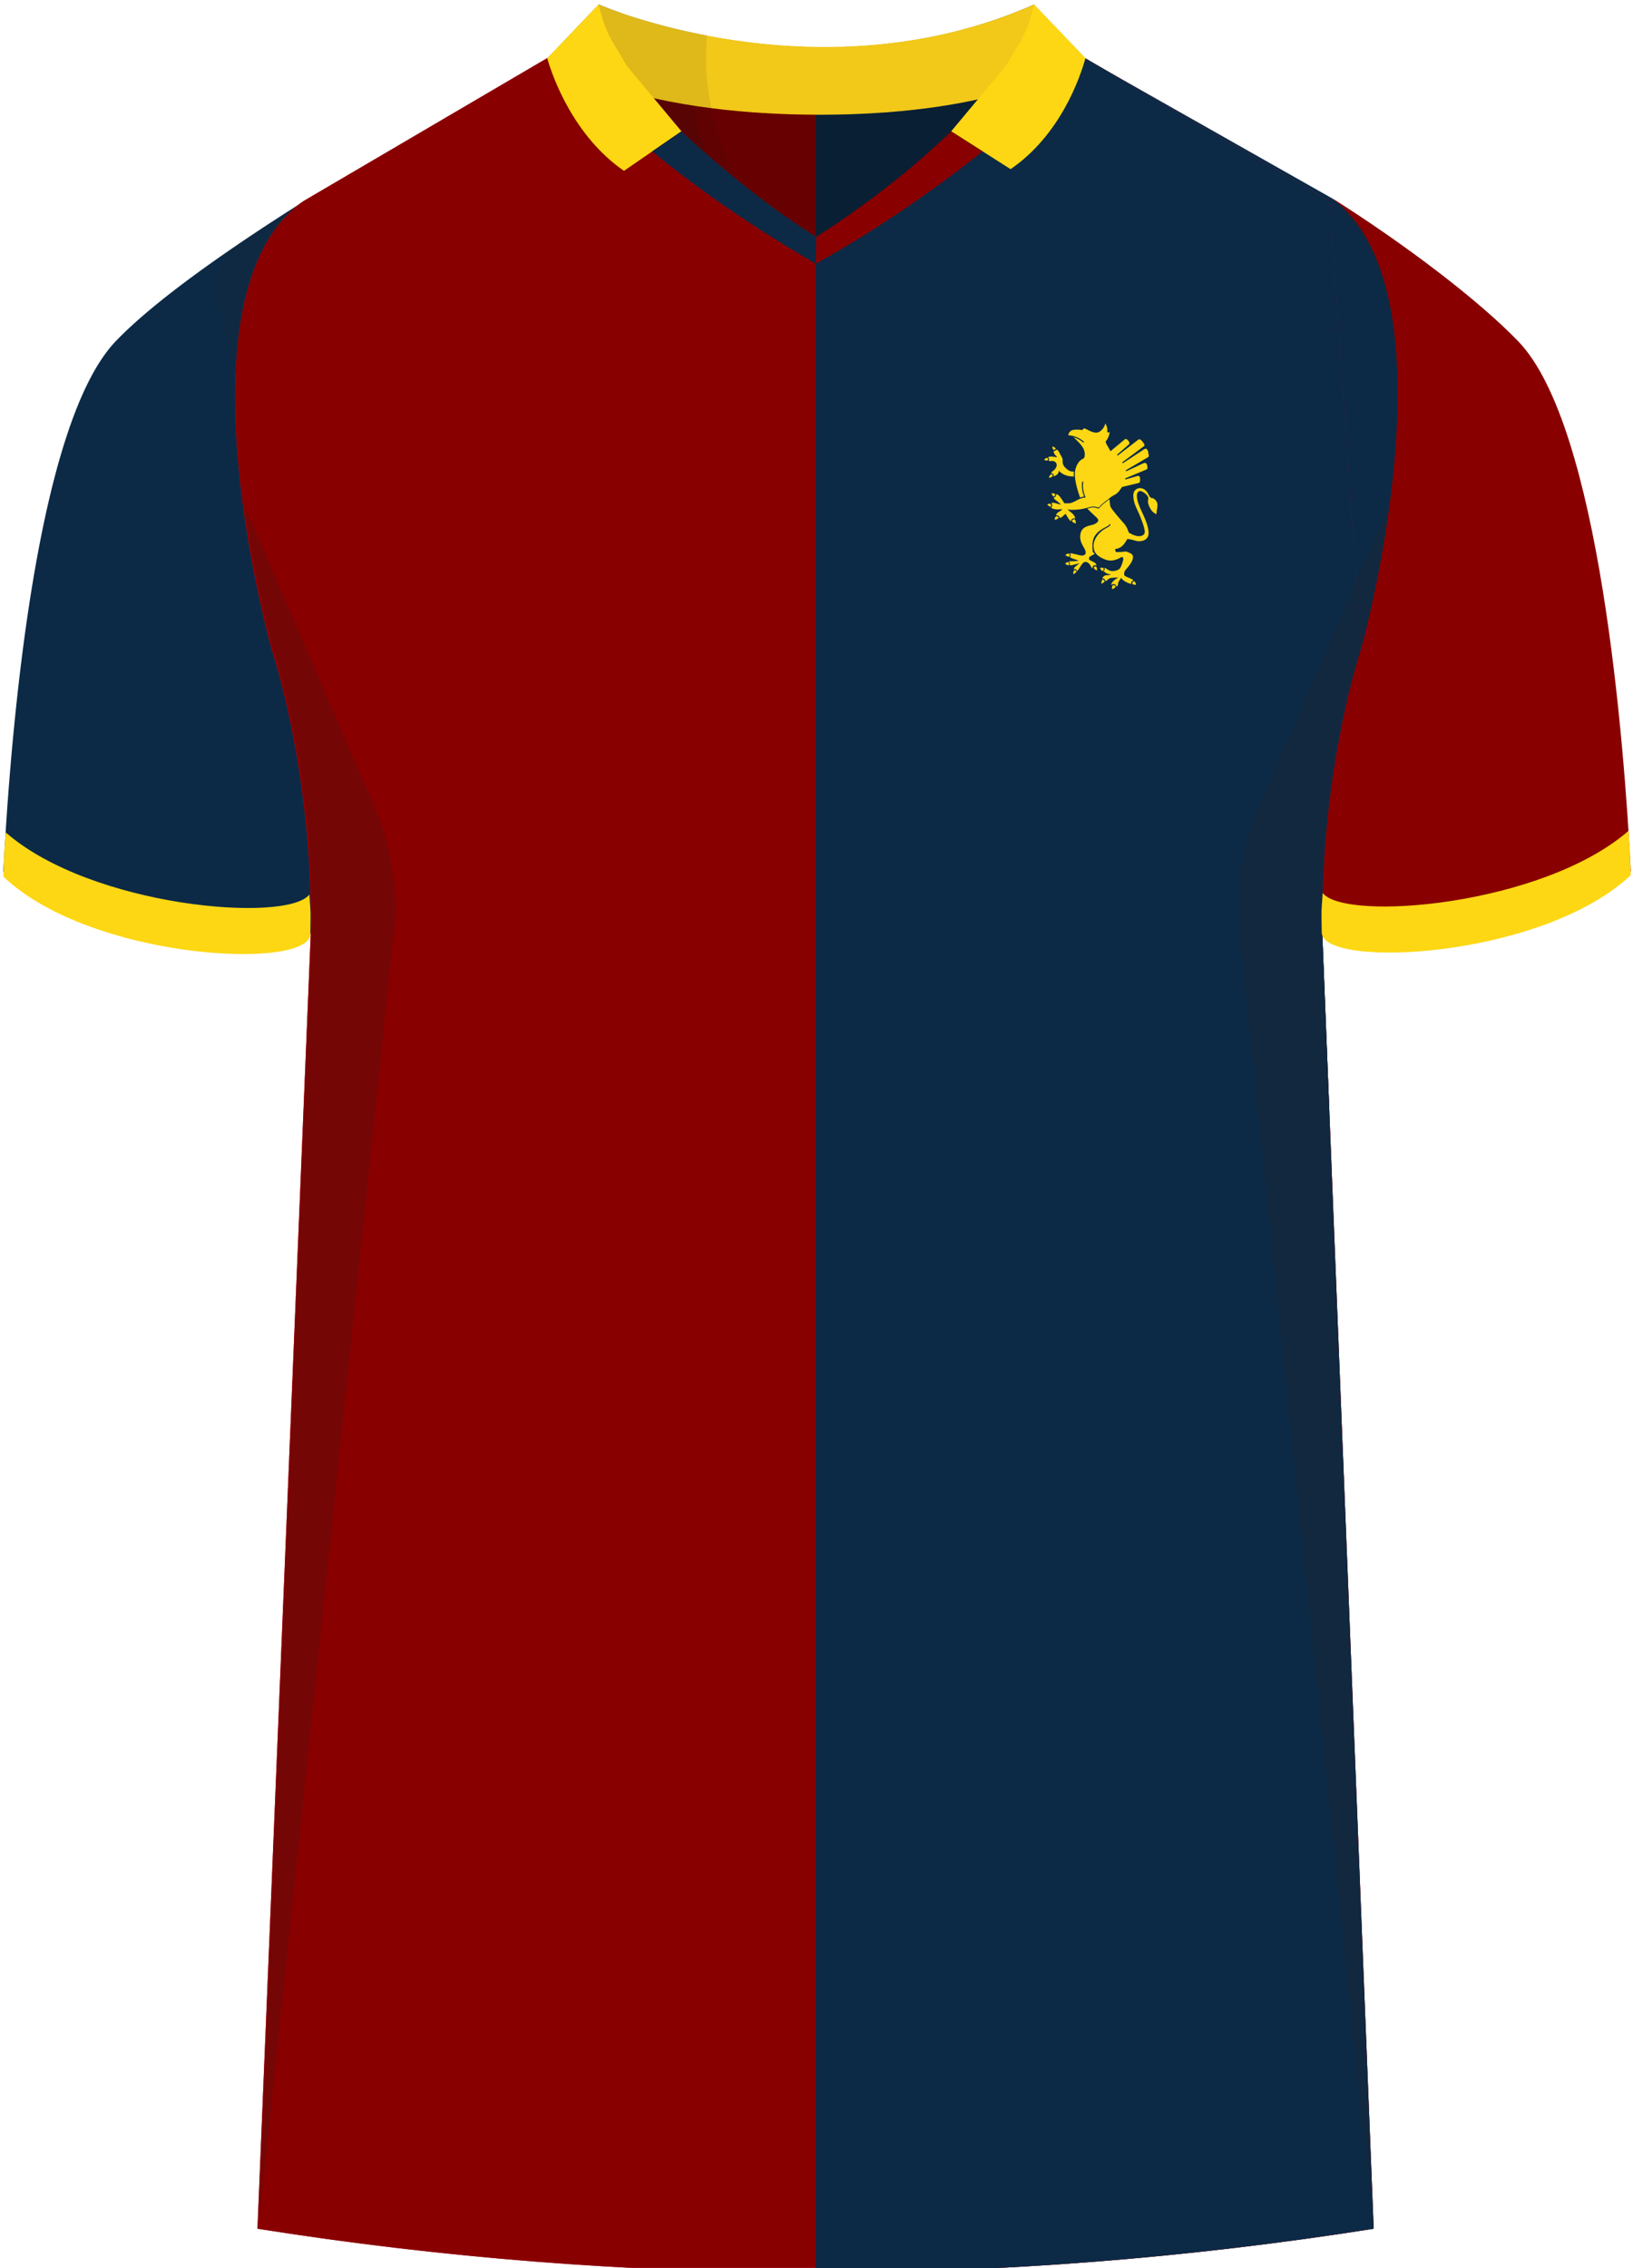 <svg xmlns="http://www.w3.org/2000/svg" viewBox="0 0 360 500"><defs><clipPath id="clippath"><path d="m293.15 44.36-54.38-31.8H121.06l-54.21 31.8c-29.13 20.49-6.91 98.94-6.91 98.94s8.95 26.4 8.59 61.93L56.76 491.31a786.54 786.54 0 0 0 246.07 0l-11.35-286.08c-.76-35.44 8.4-61.88 8.59-61.93" class="cls-8"/></clipPath><style>.cls-1,.cls-2{fill:#251f20}.cls-3{fill:#0c2a46}.cls-4{opacity:.25}.cls-2{opacity:.5}.cls-5{fill:#890000}.cls-6{isolation:isolate}.cls-7{mix-blend-mode:multiply;opacity:.2}.cls-8{fill:#bb2238}.cls-9{fill:#f2c819}.cls-10{fill:#fdd713}.cls-11{fill:#231f20;opacity:.09}.cls-12{clip-path:url(#clippath)}.cls-13{fill:#cbb58b}</style></defs><g class="cls-6"><g id="Napoli"><g><path id="Jersey_Color" d="M293.18 43.45c16.65 10.49 32.53 22.61 41.27 31.68 18.01 18.67 23.39 88.38 24.86 116.99-19.51 18.39-68.02 20.7-68.1 12.6l11.32 285.33a784.28 784.28 0 0 1-245.43 0l11.74-285.33c-.08 8.1-48.6 5.79-68.1-12.6C2.21 163.51 7.59 93.8 25.6 75.13c8.74-9.07 24.93-20.37 41.57-30.86l53.44-31.35 11.37-11.9s48.12 21.18 95.94 0l10.71 11.53 54.55 30.9Z" class="cls-3" data-name="Jersey Color"/><g><path d="m293.15 44.36-54.38-31.8H121.06l-54.21 31.8c-29.13 20.49-6.91 98.94-6.91 98.94s8.95 26.4 8.59 61.93L56.76 491.31a786.54 786.54 0 0 0 246.07 0l-11.35-286.08c-.76-35.44 8.4-61.88 8.59-61.93" class="cls-8"/><g class="cls-12"><path d="M.85-25.56h358.76V499.9H.85z" class="cls-5"/><g id="Sleeves"><path d="M291.32 205.78c.08 8.1 48.6 5.79 68.1-12.6-1.47-28.61-6.85-98.32-24.86-116.99-8.74-9.07-24.93-20.37-41.58-30.86 29.06 20.43 6.9 98.67 6.9 98.67s-8.93 26.33-8.57 61.77Z" class="cls-1"/></g><path d="M179.84 12.35h129.93v502.16H179.84z" class="cls-3"/><path d="M355.5 148.18c0 12.43-7.12 23.77-18.31 29.17l-37.8 18.24c-3.97 1.91-4.72 60.05-5.59 55.73l-11.97-99.03c-.28-2.33-.31-4.69-.08-7.03l9.13-93.71a32.387 32.387 0 0 1 18.74-26.3c21.46-9.84 45.89 5.84 45.89 29.44v93.49Z" class="cls-3"/></g></g><g id="Shading" class="cls-7"><path d="M68.24 218.1c3.28-41.99-7.98-75.16-7.98-75.16s-3.91-13.8-6.29-31.32l29.34 67.96c2.76 6.38 4.42 17.27 3.7 24.18l-29.9 286.29 11.14-271.94ZM291.81 218.1c-3.28-41.99 7.98-75.16 7.98-75.16s3.91-13.8 6.29-31.32l-29.34 67.96c-2.76 6.38-4.42 17.27-3.7 24.18l29.49 286.29-10.72-271.94Z" class="cls-1"/><path d="M51.03 54.85c5.16-3.54 10.62-7.11 16.13-10.59-10.64 7.48-14.41 22.72-14.92 39.03 0 0-8.59-23.03-1.22-28.44ZM309.54 55.21a535.1 535.1 0 0 0-16.67-10.95c10.64 7.48 14.57 22.72 15.08 39.03 0 0 8.96-22.67 1.59-28.08ZM157.2 38.25c-15.67-12.78-25.46-25.01-25.22-37.23 0 0 7.44 3.28 19.38 5.96 0 0-1.53 10.97 5.84 31.27Z" class="cls-2"/></g><path d="m225.61 22.99 3.18 2.43" class="cls-13"/><path d="M291.53 204.62c.08 8.09 48.52 5.78 67.99-12.58-1.47-28.56-6.84-98.16-24.82-116.8-8.73-9.05-24.95-21.4-41.56-31.88 29.01 20.4 6.94 99.59 6.94 99.59s-8.92 26.29-8.55 61.67Z" class="cls-5"/><path d="M359.52 192.91c-.24-4.71 0-3.24-.5-9.76-18.97 16.51-62.39 20.09-67.43 13.72-.36 5.27-.27 2.83-.21 8.67.08 8.13 48.63 5.8 68.14-12.63ZM.74 193.24c.24-4.71 0-3.24.5-9.76 18.84 16.51 61.97 20.09 66.96 13.72.36 5.27.27 2.83.21 8.67-.08 8.13-48.29 5.8-67.67-12.63Z" class="cls-10"/><g><path d="M231.98 98.46c.35.01.58.15.77.46-.11.15-.27.23-.5.25-.16-.18-.25-.4-.28-.71ZM230.95 101.49c-.27.07-.51.03-.77-.13.19-.25.39-.39.66-.45.15.14.2.26.2.36 0 .09-.04.16-.09.23ZM232.09 104.96c-.23.22-.5.33-.85.37.03-.29.17-.55.45-.79.33.07.41.2.41.34v.08Z" class="cls-10"/><path d="M236.71 104.54c0 .16 0 .33.02.5-1.73.01-2.7-.67-3.14-1.11l-.15-.15-.05.21c-.06.27-.1.47-.6.79-.2.14-.35.21-.48.23.05-.38-.13-.6-.57-.7.04-.24.21-.37.49-.56.33-.22.69-.73.73-1.2v-.09c0-.03-.07-.38-.2-.5-.37-.37-.73-.35-1.04-.33-.2.01-.37.02-.54-.06.11-.2.14-.45-.12-.75.33-.23.77-.18 1.29-.11l.73.09-.21-.23-.06-.06c-.3-.33-.52-.58-.52-1.06v-.02c.28-.03.49-.13.64-.33.3.11.49.44.76.97.12.23.25.49.41.76.16.25.16.5.16.78 0 .42 0 .89.55 1.44.81.81 1.2.91 1.93.91-.02.19-.04.39-.04.61ZM231.8 108.75c.32-.03.58.02.82.17-.02.34-.12.49-.39.54-.17-.17-.32-.41-.43-.71ZM231.54 111.73c-.23-.09-.45-.26-.67-.54.16-.11.36-.16.76-.11.05.11.08.22.08.31 0 .13-.06.24-.17.35ZM232.53 114.56s-.02-.1-.02-.14c0-.26.13-.43.33-.61.18 0 .32.02.4.1.07.06.1.17.11.3-.27.24-.5.34-.82.36ZM237.18 115.37c-.38-.05-.65-.2-.87-.49.06-.17.15-.3.27-.35a.55.55 0 0 1 .4 0c.13.26.2.54.2.82v.02Z" class="cls-10"/><path d="M253.14 99.7c-.1-.42-.26-.68-.45-.76-.13-.05-.28-.02-.46.1l-4.7 3.08-.14-.19 4.79-3.56c.21-.16.16-.36-.24-.92-.26-.37-.51-.57-.72-.6-.11-.02-.21.02-.32.1l-4.5 3.48-.15-.18 2.68-2.34c.13-.11.03-.49-.19-.76-.41-.49-.66-.39-.83-.25l-3.1 2.57-.07-.13c-.15-.29-.3-.54-.42-.76l-.23-.39-.05-.09c-.14-.25-.25-.44-.28-.76v-.05l.03-.04c.28-.31.45-.66.59-.99.16-.38.22-.78.25-1.06a.47.47 0 0 1-.43.09l-.11-.02v-.11c.03-.11.03-.22.03-.33 0-.53-.16-1.04-.46-1.49-.07.41-.27.83-.59 1.22-.46.55-.92.81-1.4.81-.7 0-1.45-.38-1.99-.66-.28-.14-.55-.28-.66-.28 0 0-.11 0-.4.35l-.05.05-.07-.02c-.45-.1-.8-.1-1.06-.1-.76 0-1.19.07-1.58.47-.17.17-.29.43-.37.76 1.38.12 2.53.6 3.5 1.46l-.16.18c-.64-.57-1.37-.96-2.18-1.19 1.88 1.7 2.49 2.64 2.49 3.73s-.36.93-.72 1.19a2.7 2.7 0 0 0-.51.45c-.29.35-.96 1.33-.96 2.79s.58 3.49 1.16 5.14c.27-.11.54-.17.89-.22-.32-.78-.48-1.57-.48-2.37s.03-.64.08-.95l.23.04c-.18 1.13-.04 2.22.44 3.33l.06.14-.16.02c-.76.1-1.11.25-1.89.67-1.15.62-1.52.66-2.61.58h-.06l-.03-.06c-.93-1.57-1.39-1.96-1.74-1.91-.02.33-.13.64-.57.74.04.2.26.39.63.67.21.16.45.35.68.57l.32.32-.76-.21c-.53-.15-1.07-.3-1.3-.16l-.02.02c.13.27.24.65-.1.99.14.14.36.24.66.31.58.14 1.08.09 1.35.07l.45-.03-.19.22c-.06.07-.19.15-.39.27-.16.09-.34.2-.44.29-.22.2-.33.38-.33.57.25-.01.44.04.57.16.11.1.17.23.19.4.33-.01.52-.18.78-.42.13-.12.27-.26.46-.39l.11-.08.06.12c.47.91.89 1.41 1.06 1.53v-.03c.08-.27.22-.47.43-.56.16-.08.34-.08.53-.02v-.05c0-.01-.07-.41-.27-.67a3.08 3.08 0 0 0-.66-.65c-.15-.11-.3-.23-.47-.4l-.27-.27.38.07c.32.06.6.05 1.06.04 1.36-.05 2.11-.24 2.83-.42l.35-.09.3-.08c.56-.15.85-.22 1.94.11.37-.47.94-.98 1.74-1.56.26-.19.43-.33.58-.46.26-.22.47-.4.98-.68.81-.44.95-.55 1.82-1.81l.03-.04 3.6-.86c.24-.07.38-.11.38-.82 0-.35-.07-.59-.21-.69-.09-.07-.2-.09-.34-.06l-2.69.78-.08-.22 4.64-1.95c.33-.15.34-.2.24-.88-.04-.28-.15-.47-.31-.56-.17-.09-.36-.04-.49.02l-3.83 1.79-.11-.21 4.84-2.85c.29-.17.32-.26.12-1.08Z" class="cls-10"/><path d="M255.02 112.8c-.04.19-.08.37-.11.57-.46-.26-.81-.54-1.03-.83-.61-.82-.81-1.66-.81-1.93 0-.1.01-.21.03-.33.02-.14.04-.28.04-.42 0-.75-1.31-1.61-1.74-1.61-.48 0-.77.4-.77 1.04 0 1.12.57 2.41 1.31 3.98.64 1.43 1.27 2.94 1.27 4.26 0 1.31-1.08 1.78-2.09 1.78-.41 0-.68-.08-1.02-.18-.35-.1-.78-.23-1.5-.31h-.08l-.04.06c-.73 1.28-1.29 1.93-2.54 2.14l-.11.02v.11c.03.2.09.36.19.51l.04.05h.06c.93-.02 1.33-.06 1.59-.09l.36-.03c.34 0 .63.12 1 .32l.08.04c.36.19.62.34.62.85 0 .59-.35 1.3-1.08 2.18l-.24.28c-.35.4-.63.72-.63 1.21s.14.5 1.1.93c.52.23.8.37.96.53a.76.76 0 0 0-.39.28c-.09.13-.13.3-.11.5-.25-.04-.5-.12-.71-.21-.64-.27-1.16-.63-1.42-.98l-.11-.15-.09.16c-.12.22-.22.37-.3.48-.09.13-.16.23-.2.36-.05.14-.06.26-.07.36-.02.2-.04.35-.27.55-.03.02-.06.05-.1.06-.04-.24-.13-.41-.29-.5-.17-.11-.41-.1-.7 0h-.04l-.02.05c-.02.04-.05.08-.07.12 0-.03-.01-.06-.01-.09 0-.41.41-.89 1.18-1.38l.37-.24-.81.04c-.62.03-1.16.05-1.51.45-.09.1-.23.25-.51.31-.11-.48-.4-.59-.7-.63.02-.1.08-.19.19-.3.39-.39.66-.38.92-.37.11 0 .22 0 .33-.03l.47-.13-.48-.1c-.45-.09-.56-.19-.66-.28-.09-.08-.17-.16-.39-.21l-.1-.02s-.08-.02-.11-.03a.61.61 0 0 0 .28-.24c.08-.15.09-.34.03-.57.19.01.34.11.53.24.29.2.66.46 1.36.46.39 0 1.13-.19 1.48-.55.29-.29.78-1.7.78-2.13s-.18-.36-.34-.41l-.05-.02-.05.03c-.81.51-1.63.76-2.44.76-.36 0-1.13-.1-2.25-.79-1.04-.64-1.41-1.31-1.41-2.56s1.06-2.91 2.78-3.81c.69-.36.91-.5.91-.85h-.24c0 .2-.1.28-.79.64-1.8.94-2.91 1.94-2.91 4.02s.15 1.38.51 1.87c-.37.2-.77.43-1.16.66l-.05.03v.06c-.02.13-.04.25-.07.38v.06l.03.05c.17.18.37.27.59.37.21.1.46.2.75.42.15.12.25.28.25.44v.02c0 .03 0 .06-.02.09-.25-.1-.44-.1-.58 0-.16.1-.23.3-.23.61v.02c-.12-.05-.23-.18-.35-.42-.32-.64-.75-1-1.17-1-.49 0-.64.23-1.15.98l-.17.26-.18.29c-.14.22-.25.39-.36.51a.677.677 0 0 0-.24-.36c-.13-.09-.3-.12-.51-.1 0-.28.21-.45.56-.73l.71-.59-.53.15-.49.13c-.54.15-.93.26-1.16.16.08-.27.03-.54-.13-.81.11-.04.3-.05.61-.05.29 0 .65 0 1.05-.06l.47-.07-1.01-.35c-.43-.14-.76-.26-.95-.43.18-.23.21-.53.08-.83.04 0 .08-.01.12-.01.2 0 .7.13 1.2.25.74.18 1.2.29 1.38.25.58-.15.7-.23.7-.72 0-.33-.21-.71-.46-1.15-.34-.6-.75-1.34-.75-2.21 0-2.01 1.32-2.34 2.38-2.61.3-.07.55-.14.75-.23.56-.27.85-.55.85-.83 0-.3-.2-.48-.79-1.03-.37-.34-.89-.83-1.63-1.57l.27-.07.31-.08c.54-.15.79-.21 1.88.13l.08.02.05-.07c.35-.46.94-.99 1.75-1.58.25-.18.41-.32.56-.44.05.67.13 1.26.18 1.52.05.27.37.68.66 1.05l.03.04c.72.93 1.27 1.55 1.75 2.1l.56.64c.55.66.69 1 .89 1.53l.21.52.04.02c.95.54 1.58.75 2.19.75.88 0 1.27-.48 1.27-.95 0-.83-.62-2.44-1.16-3.75l-.44-.99c-.5-1.08-.92-2.01-.92-3.31 0-1.1.75-1.59 1.49-1.59.69 0 1.16.42 1.45.74.15.17.33.49.46.76.13.24.2.39.27.45.2.2.37.23.52.26.1.02.19.03.31.11.19.12.81.58.81 1.32s-.11 1.15-.2 1.53ZM235.7 122.72c-.37-.01-.62-.16-.84-.39.3-.23.57-.31.9-.28.04.08.08.19.08.32 0 .12-.04.24-.14.35ZM235.64 124.57c-.2.1-.42.01-.82-.32.11-.15.3-.3.72-.35.09.15.15.29.15.43 0 .08-.02.16-.04.24ZM236.62 126.57c-.01-.07-.03-.13-.03-.2s.06-.42.18-.65c.17-.03.31-.01.4.05.07.05.12.15.15.28-.16.22-.4.39-.7.53Z" class="cls-10"/><path d="M241.81 125.74c-.27-.09-.47-.24-.64-.47 0-.19.04-.32.12-.37.08-.05.21-.03.39.04.1.21.16.39.16.58 0 .07-.01.15-.03.22ZM242.53 125.15c.31-.02.55 0 .75.07.03.1.05.19.05.26s-.01.14-.04.18c-.05.09-.16.15-.33.2-.25-.13-.34-.38-.43-.71ZM242.82 128.66c-.02-.06-.03-.12-.03-.18s.08-.44.24-.74c.26.03.42.14.48.49-.18.19-.41.33-.69.43ZM245.21 129.89a.983.983 0 0 1-.07-.34c0-.15.04-.3.15-.49.2-.07.35-.07.45-.01.09.06.15.17.18.35-.27.28-.46.42-.7.49ZM250.06 128.14c.24.22.35.46.36.78-.29 0-.54-.05-.77-.16 0-.05-.02-.1-.02-.14s.02-.2.07-.28c.07-.1.18-.17.35-.21Z" class="cls-10"/></g><g><g id="Collar"><g><path d="M227.95 1C180.12 22.05 132 1 132 1l-5.72 6.22-5.36 5.83s17.1 12.23 59.85 12.25c41.46-.02 57.55-11.73 58.51-12.48l-5-5.22-6.33-6.6Z" class="cls-9"/><path d="M179.94 52.23s-32.24-17.54-40.87-31.86c9.64 2.63 23.33 4.93 41.7 4.94 17.58 0 30.59-2.12 39.83-4.6-8.67 14.15-40.66 31.52-40.66 31.52Z" class="cls-4"/><path d="M131.82.79c2.39.81 5.38 2.32 8.02 3.07 5.82 1.65 10.88 2.98 16 3.89-.24 2.68-.31 5.61-.09 8.75.67 9.63 4.69 19.93 7.7 25.65l-1.79-1.21c-5.1-2.59-14.36-7.53-21.63-17.27-6.03-8.06-7.31-18.2-8.2-22.87Z" class="cls-11"/></g><path d="m221.84 14.39-12.15 14.56 13.1 8.34c11.01-7.56 15.32-20.21 16.5-24.46L227.96 1c-1.78 7.1-2.65 7.24-6.11 13.39ZM138.08 14.39l12.15 14.56-12.67 8.71c-11.01-7.56-15.74-20.59-16.92-24.84L131.97.99c1.78 7.1 2.65 7.24 6.11 13.39Z" class="cls-10"/></g><path d="M143.8 33.38c10.62 8.76 22.71 16.99 36.04 24.75 12.53-6.95 24.78-15.25 36.8-24.75l-6.95-4.42c-8.9 8.55-18.84 16.3-29.74 23.27-9.99-6.3-19.88-14.18-29.71-23.27l-6.44 4.42Z" class="cls-5"/><path d="M143.8 33.38c10.62 8.76 22.71 16.99 36.04 24.75l.1-5.9c-9.99-6.3-19.88-14.18-29.71-23.27l-6.44 4.42Z" class="cls-3"/></g></g></g></g></svg>
